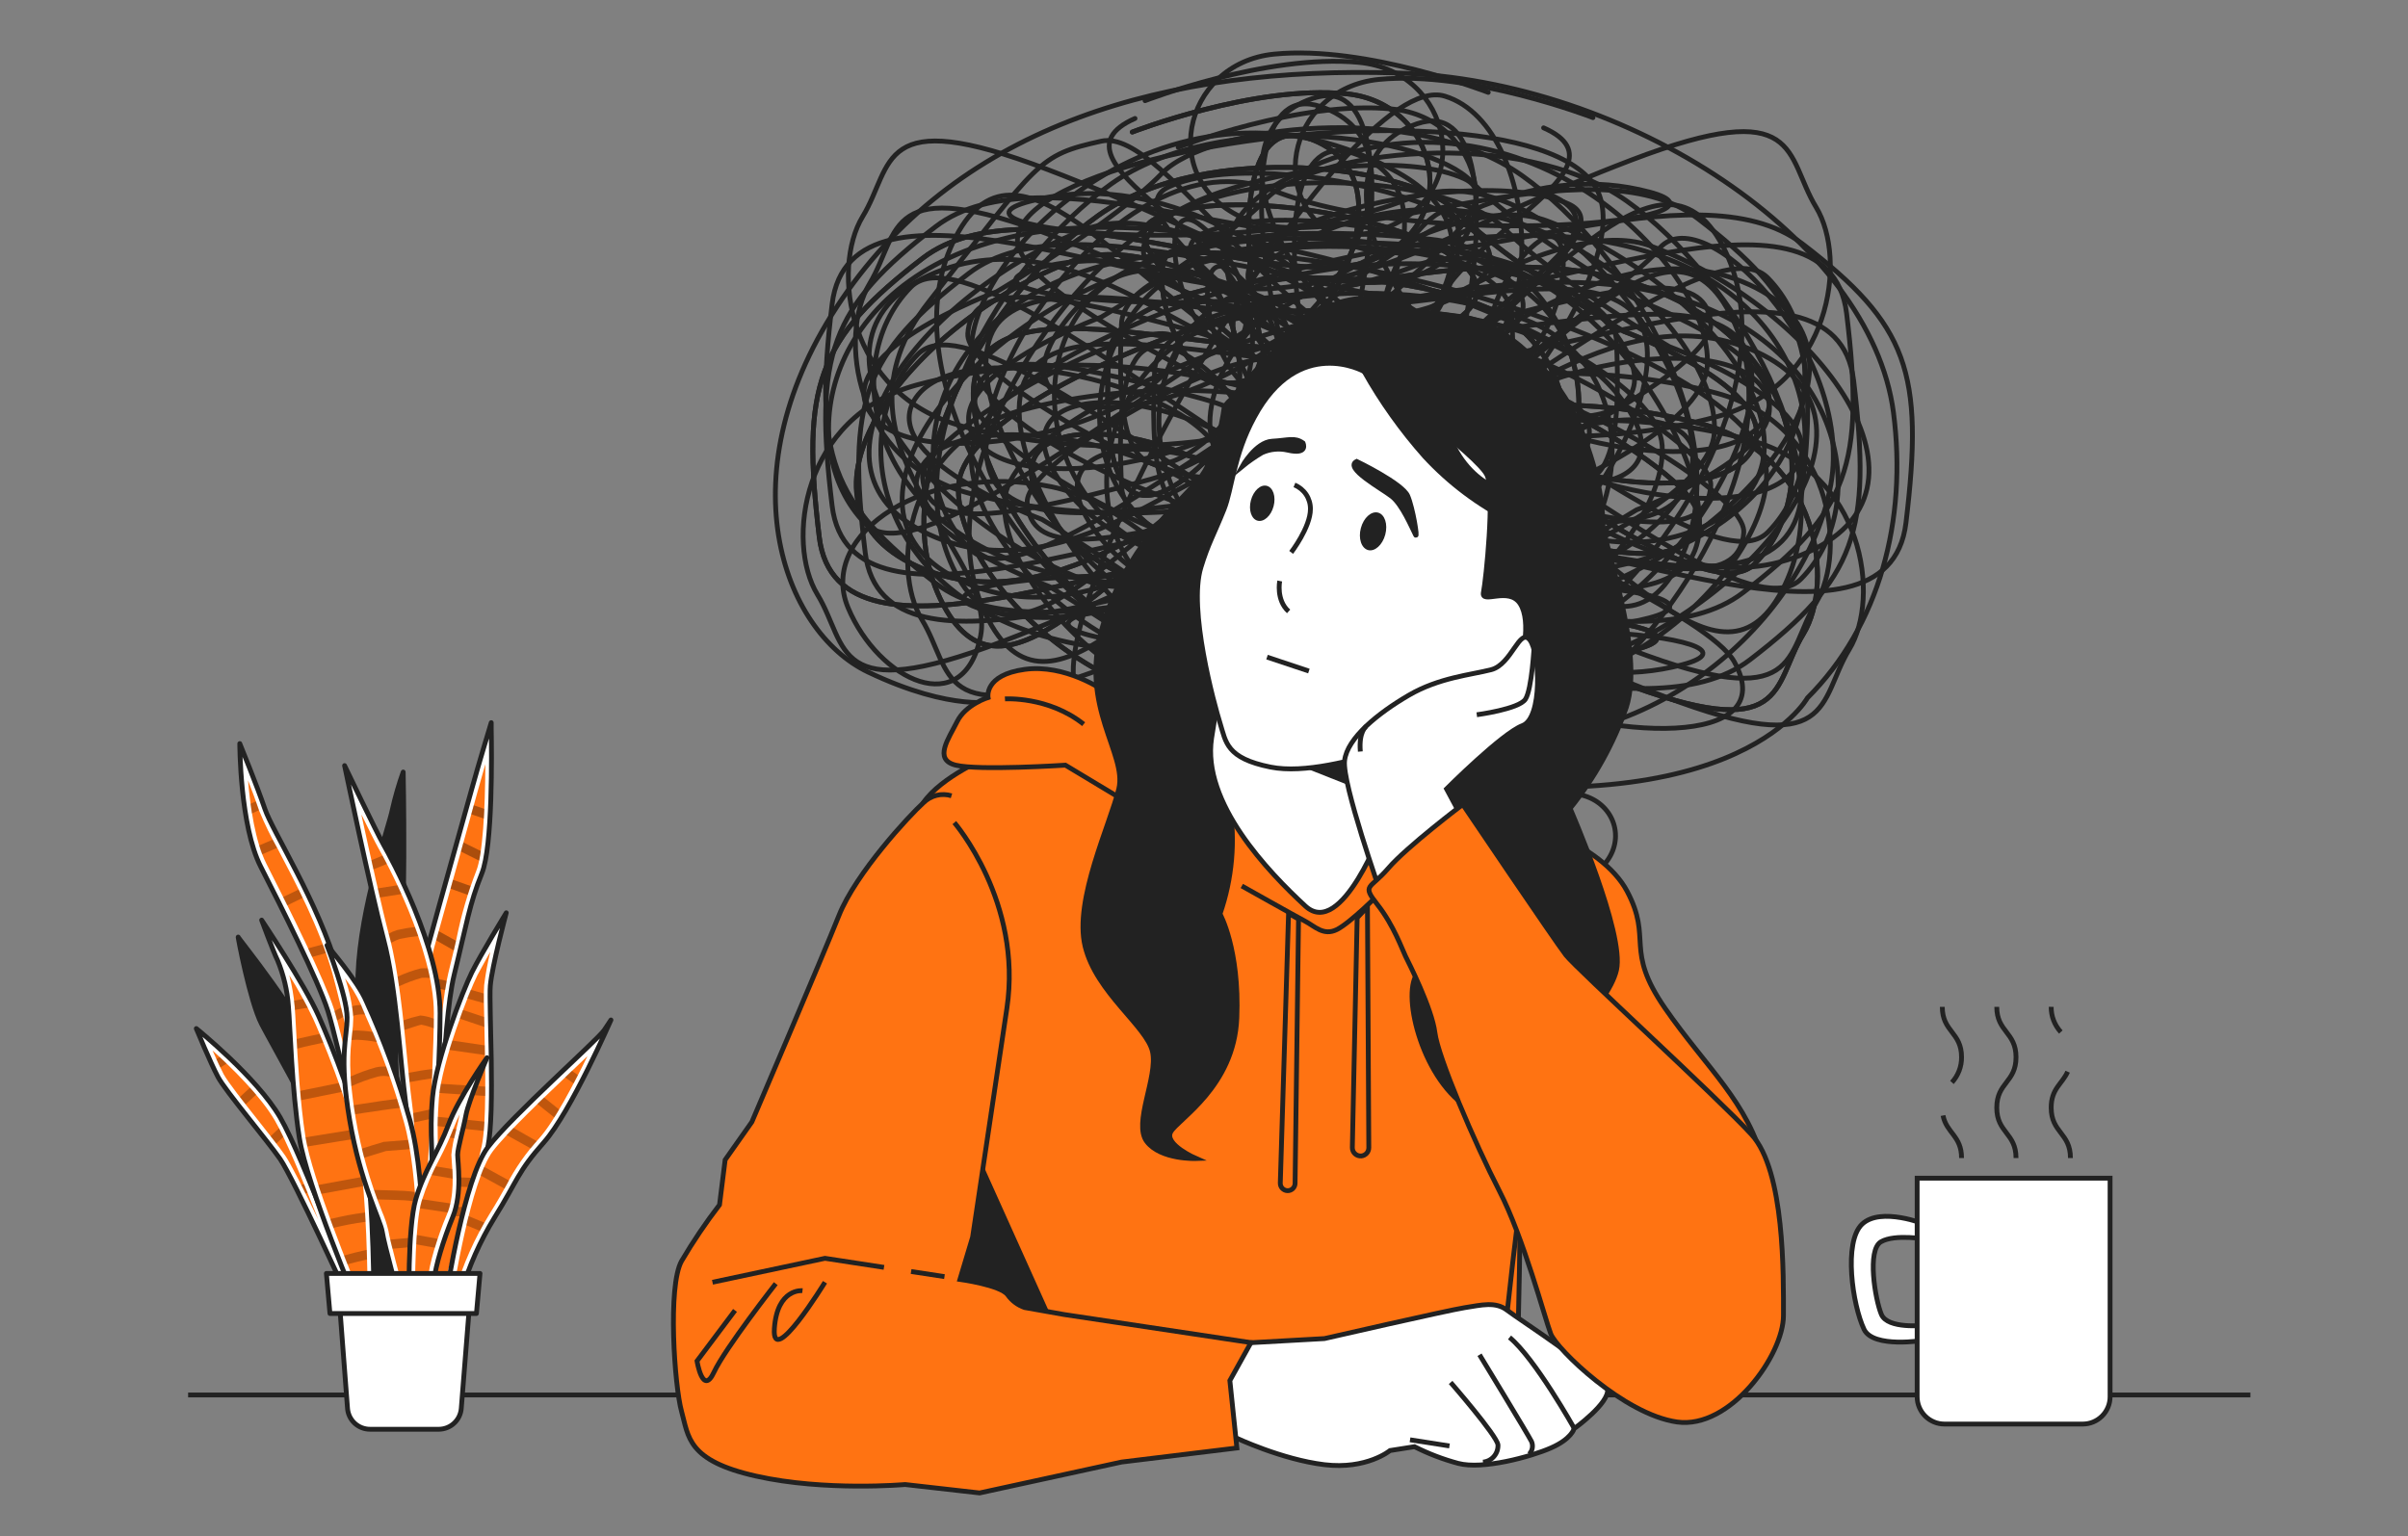 <?xml version="1.0" encoding="UTF-8"?> <svg xmlns="http://www.w3.org/2000/svg" width="500" height="319" viewBox="0 0 500 319" fill="none"><rect x="0" y="0" width="500" height="319" fill="#808080" stroke="none"/> <path d="M315.044 205.956C313.071 198.58 324.381 191.698 331.264 194.646C338.146 197.594 329.302 206.449 319.471 198.58C309.641 190.711 305.592 174.193 315.732 167.999C334.659 156.344 344.627 179.894 323.968 184.322C303.309 188.75 289.865 188.83 271.075 182.028C246.493 173.172 233.118 160.084 223.769 143.852C214.42 127.621 278.83 13.542 299.994 19.966C321.158 26.39 323.108 80.946 295.073 77.011C267.038 73.076 241.962 26.355 228.69 29.315C215.418 32.274 215.9 33.249 192.798 62.753C169.695 92.256 207.056 114.372 203.615 132.083C200.173 149.794 182.462 141.432 176.084 126.187C169.706 110.942 192.316 95.697 218.378 101.1C244.44 106.503 265.088 146.835 303.94 152.719C342.792 158.604 375.243 128.126 380.164 100.595C385.085 73.065 353.104 40.143 344.249 51.959C335.393 63.774 206.861 145.607 283.269 159.648C359.677 173.688 375.289 144.954 375.289 144.954C390.293 129.961 396.063 107.96 393.161 85.66C388.446 49.664 337.963 16.651 290.186 15.16C242.409 13.668 199.634 25.793 174.891 62.03C150.148 98.267 162.583 131.166 180.248 139.574C197.914 147.982 206.884 145.596 206.884 145.596C272.498 145.78 346.623 58.876 330.69 37.941C320.366 24.336 274.482 24.91 242.754 32.297C225.547 36.289 212.516 42.277 211.323 49.079C207.882 68.488 350.007 119.396 360.09 137.406C370.173 155.415 334.441 154.257 309.09 143.244C283.739 132.232 253.525 159.166 233.038 150.127C212.551 141.088 257.517 124.891 256.152 108.097C254.787 91.304 223.907 131.257 191.754 118.169C159.601 105.081 188.599 66.951 223.024 54.092C257.448 41.233 348.424 133.288 364.403 117.056C380.382 100.825 372.754 63.429 329.176 56.478C285.598 49.527 200.449 79.42 199.038 100.745C197.627 122.069 241.102 165.246 287.743 138.828C334.384 112.41 219.158 54.895 240.15 45.328C261.142 35.761 327.157 52.693 300.498 67.662C273.84 82.632 219.25 58.623 205.117 73.054C190.985 87.484 229.126 148.143 261.6 135.215C294.075 122.287 361.788 129.055 339.741 134.871C317.693 140.686 294.293 130.661 267.691 107.535C241.09 84.41 204.441 85.11 216.508 105C228.575 124.891 259.524 128.653 294.178 125.086C328.832 121.518 336.357 74.361 307.129 63.223C277.901 52.085 230.812 58.979 230.204 73.834C229.596 88.689 229.206 112.835 247.193 98.531C265.179 84.226 255.911 59.77 246.103 52.956C236.295 46.143 241.985 82.563 257.345 79.34C272.704 76.116 295.887 36.897 271.569 28.672C247.25 20.448 263.768 105.528 280.195 107.008C296.621 108.487 296.185 89.801 284.29 76.46C272.395 63.12 271.305 98.359 305.305 107.788C339.305 117.217 351.842 117.607 352.565 107.409C353.288 97.212 294.66 66.561 299.799 81.6C304.938 96.638 352.565 107.409 362.889 94.722C373.213 82.035 337.183 68.821 337.183 68.821C337.183 68.821 312.245 54.081 302.896 44.261C293.547 34.442 250.531 28.833 228.082 44.732C205.634 60.631 182.279 99.884 195.86 125.602C209.442 151.32 233.256 112.514 263.654 97.085C294.052 81.657 330.071 81.657 353.873 88.195C377.675 94.734 380.99 120.933 374.44 131.682C367.89 142.43 371.641 155.06 336.104 141.501C300.567 127.942 287.479 117.194 262.231 114.854C236.984 112.514 173.905 142.9 170.119 111.573C166.334 80.246 169.649 70.427 191.627 53.599C213.606 36.771 265.042 61.548 284.669 54.069C304.295 46.59 298.698 21.343 279.53 19.473C260.362 17.603 235.114 27.422 235.114 27.422" stroke="#222222" stroke-linecap="round" stroke-linejoin="round"></path> <path d="M332.846 147.167C353.322 138.163 308.379 121.931 309.744 105.138C311.109 88.344 341.989 128.286 374.142 115.209C406.295 102.132 377.296 63.991 342.872 51.133C308.448 38.273 217.483 130.282 201.469 114.097C185.456 97.911 193.107 60.447 236.697 53.519C280.286 46.59 365.424 76.449 366.777 97.773C368.131 119.098 324.713 162.286 278.072 135.857C231.431 109.428 346.715 51.958 325.723 42.369C304.731 32.779 238.716 49.733 265.363 64.703C292.01 79.672 346.623 55.652 360.755 70.082C374.887 84.513 336.758 145.183 304.261 132.255C271.763 119.327 204.073 126.095 226.132 131.911C248.191 137.727 271.568 127.667 298.181 104.564C324.794 81.462 361.42 82.15 349.376 102.041C337.331 121.931 306.348 125.682 271.706 122.126C237.064 118.57 229.504 71.39 258.721 60.263C287.937 49.136 335.037 56.019 335.645 70.874C336.253 85.729 336.643 109.875 318.657 95.559C300.67 81.244 309.939 56.799 319.746 49.985C329.554 43.172 323.865 79.603 308.505 76.369C293.145 73.134 269.962 33.926 294.281 25.69C318.599 17.454 302.081 102.545 285.643 104.025C269.205 105.505 269.664 86.819 281.56 73.489C293.455 60.16 294.51 95.388 260.545 104.817C226.579 114.246 213.996 114.624 213.284 104.427C212.573 94.229 271.178 63.59 265.994 78.617C260.809 93.644 213.284 104.427 202.972 91.74C192.66 79.053 228.678 65.85 228.678 65.85C228.678 65.85 253.616 51.098 262.965 41.279C272.314 31.46 315.33 25.851 337.779 41.749C360.228 57.648 383.594 96.925 370.035 122.642C356.476 148.36 332.628 109.554 302.242 94.114C271.855 78.674 235.848 78.686 212 85.224C188.152 91.763 184.882 117.951 191.432 128.711C197.982 139.47 194.231 152.088 229.768 138.53C265.305 124.971 278.394 114.211 303.641 111.871C328.889 109.531 391.968 139.929 395.753 108.602C399.539 77.275 396.223 67.456 374.245 50.628C352.267 33.8 300.831 58.577 281.204 51.087C261.577 43.596 267.175 18.36 286.343 16.49C305.511 14.62 330.759 24.428 330.759 24.428" stroke="#222222" stroke-linecap="round" stroke-linejoin="round"></path> <path d="M311.143 141.891C331.619 132.886 286.664 116.655 288.029 99.861C289.394 83.068 320.274 123.021 352.427 109.933C384.58 96.845 355.582 58.727 321.169 45.856C286.756 32.986 195.768 125.006 179.755 108.82C163.741 92.635 171.404 55.182 214.982 48.242C258.56 41.302 343.709 71.184 345.132 92.508C346.554 113.833 303.056 157.021 256.415 130.592C209.774 104.163 325 46.671 304.008 37.104C283.016 27.537 217.001 44.468 243.659 59.426C270.318 74.384 324.908 50.387 339.041 64.818C353.173 79.248 315.043 139.918 282.558 126.99C250.072 114.062 182.37 120.819 204.417 126.635C226.464 132.45 249.865 122.436 276.466 99.299C303.068 76.162 339.717 76.874 327.661 96.764C315.605 116.655 284.645 120.417 249.991 116.85C215.338 113.282 207.801 66.125 237.006 54.987C266.211 43.849 313.323 50.812 313.931 65.598C314.539 80.384 314.929 104.599 296.942 90.295C278.956 75.99 288.224 51.534 298.032 44.721C307.84 37.907 302.15 74.338 286.79 71.104C271.431 67.869 248.259 28.661 272.566 20.436C296.873 12.212 280.378 97.292 263.94 98.772C247.502 100.251 247.95 81.565 259.845 68.236C271.74 54.907 272.83 90.134 238.83 99.552C204.83 108.969 192.292 109.371 191.57 99.173C190.847 88.975 249.475 58.337 244.336 73.364C239.197 88.391 191.57 99.173 181.246 86.486C170.922 73.799 206.952 60.585 206.952 60.585C206.952 60.585 231.902 45.833 241.251 36.014C250.599 26.195 293.627 20.586 316.064 36.484C338.501 52.383 361.948 91.66 348.332 117.378C334.716 143.096 310.925 104.278 280.527 88.849C250.129 73.421 214.133 73.421 190.285 79.971C166.437 86.521 163.168 112.697 169.718 123.446C176.268 134.194 172.517 146.824 208.054 133.265C243.591 119.706 256.656 108.958 281.892 106.618C307.128 104.278 370.219 134.676 374.004 103.349C377.789 72.021 374.474 62.202 352.496 45.363C330.518 28.523 279.082 53.312 259.455 45.833C239.828 38.354 245.426 13.107 264.594 11.237C283.762 9.367 309.021 19.186 309.021 19.186" stroke="#222222" stroke-linecap="round" stroke-linejoin="round"></path> <path d="M321.983 40.487C342.459 49.492 297.504 65.724 298.881 82.517C300.257 99.311 331.125 59.357 363.279 72.446C395.432 85.534 366.433 123.652 332.009 136.522C297.584 149.393 206.62 57.373 190.606 73.558C174.593 89.744 182.244 127.197 225.833 134.137C269.423 141.076 354.561 111.195 355.972 89.87C357.382 68.546 313.907 25.369 267.267 51.786C220.626 78.204 335.806 135.697 314.86 145.263C293.914 154.83 227.852 137.899 254.499 122.941C281.146 107.983 335.76 131.98 349.88 117.55C364.001 103.119 325.895 42.461 293.363 55.4C260.831 68.339 193.176 61.571 215.223 55.755C237.27 49.94 260.705 59.988 287.318 83.068C313.93 106.147 350.557 105.494 338.501 85.603C326.445 65.712 295.485 61.95 260.843 65.517C226.2 69.085 218.641 116.242 247.858 127.38C277.074 138.518 324.174 131.624 324.782 116.769C325.39 101.915 325.78 77.768 307.793 92.073C289.807 106.377 299.076 130.833 308.883 137.647C318.691 144.46 313.001 108.04 297.642 111.263C282.282 114.487 259.099 153.706 283.418 161.931C307.736 170.155 291.218 85.075 274.78 83.595C258.342 82.116 258.789 100.802 270.696 114.143C282.603 127.483 283.67 92.245 249.682 82.815C215.693 73.386 203.132 72.996 202.421 83.194C201.71 93.392 260.315 124.042 255.13 109.004C249.945 93.965 202.421 83.194 192.109 95.881C181.796 108.568 217.815 121.782 217.815 121.782C217.815 121.782 242.753 136.534 252.067 146.353C261.382 156.172 304.432 161.782 326.881 145.883C349.33 129.984 372.696 90.707 359.137 65.001C345.579 39.295 321.731 78.089 291.344 93.518C260.957 108.946 224.95 108.946 201.102 102.408C177.254 95.869 174.065 69.67 180.557 58.921C187.05 48.173 183.368 35.544 218.905 49.102C254.442 62.661 267.53 73.409 292.778 75.749C318.026 78.089 381.104 47.691 384.89 79.019C388.675 110.346 385.36 120.165 363.382 137.004C341.403 153.844 289.968 129.055 270.341 136.534C250.714 144.013 256.312 169.261 275.48 171.13C294.648 173 319.895 163.227 319.895 163.227" stroke="#222222" stroke-linecap="round" stroke-linejoin="round"></path> <path d="M320.515 26.55C341.002 35.555 296.047 51.787 297.412 68.58C298.777 85.374 329.657 45.432 361.81 58.509C393.963 71.586 364.965 109.727 330.54 122.585C296.116 135.444 205.151 43.436 189.138 59.621C173.124 75.807 180.775 113.26 224.365 120.2C267.955 127.139 353.092 97.258 354.503 75.945C355.914 54.632 312.439 11.432 265.832 37.861C219.226 64.29 334.417 121.783 313.425 131.349C292.434 140.916 226.418 123.985 253.065 109.015C279.712 94.046 334.326 118.054 348.458 103.635C362.59 89.216 324.461 28.535 291.975 41.463C259.489 54.391 191.776 47.623 213.835 41.807C235.893 35.991 259.237 46.017 285.849 69.165C312.462 92.314 349.1 91.579 337.044 71.689C324.988 51.798 294.017 48.047 259.374 51.603C224.732 55.159 217.184 102.316 246.332 113.455C275.48 124.593 322.648 117.699 323.256 102.844C323.864 87.989 324.254 63.843 306.268 78.158C288.281 92.474 297.55 116.919 307.357 123.721C317.165 130.523 311.475 94.115 296.116 97.338C280.756 100.561 257.573 139.78 281.892 148.017C306.21 156.253 289.692 71.161 273.266 69.681C256.839 68.202 257.275 86.888 269.17 100.217C281.066 113.546 282.213 78.342 248.213 68.901C214.213 59.461 201.664 59.082 200.953 69.291C200.241 79.501 258.847 110.128 253.662 95.101C248.477 80.074 200.953 69.291 190.64 81.978C180.328 94.665 216.347 107.868 216.347 107.868C216.347 107.868 241.285 122.608 250.633 132.428C259.982 142.247 302.998 147.856 325.447 131.969C347.896 116.081 371.262 76.793 357.703 51.075C344.145 25.358 320.297 64.164 289.921 79.592C259.546 95.021 223.527 95.032 199.679 88.482C175.831 81.932 172.562 55.756 179.112 44.996C185.662 34.236 181.911 21.618 217.448 35.177C252.985 48.735 266.073 59.495 291.321 61.835C316.569 64.175 379.647 33.777 383.433 65.105C387.218 96.432 383.903 106.251 361.925 123.079C339.946 139.907 288.511 115.129 268.884 122.608C249.257 130.087 254.855 155.347 274.023 157.216C293.191 159.086 318.438 149.267 318.438 149.267" stroke="#222222" stroke-linecap="round" stroke-linejoin="round"></path> <path d="M233.014 150.127C212.539 141.122 257.493 124.891 256.128 108.098C254.763 91.304 223.884 131.257 191.73 118.169C159.577 105.081 188.576 66.951 223 54.092C257.425 41.233 348.424 133.288 364.403 117.056C380.382 100.825 372.754 63.43 329.176 56.478C285.597 49.527 200.448 79.42 199.037 100.745C197.626 122.069 241.101 165.246 287.742 138.828C334.383 112.411 219.157 54.895 240.149 45.328C261.141 35.762 327.157 52.693 300.498 67.662C273.84 82.632 219.249 58.623 205.117 73.054C190.985 87.484 229.126 148.143 261.6 135.215C294.074 122.287 361.787 129.055 339.74 134.871C317.693 140.687 294.292 130.661 267.691 107.535C241.09 84.41 204.44 85.11 216.508 105C228.575 124.891 259.524 128.653 294.178 125.086C328.831 121.519 336.356 74.361 307.128 63.223C277.9 52.085 230.812 58.979 230.204 73.834C229.596 88.689 229.206 112.835 247.193 98.531C265.179 84.226 255.91 59.77 246.103 52.957C236.295 46.143 241.985 82.563 257.344 79.34C272.704 76.117 295.887 36.897 271.568 28.673C247.25 20.448 263.768 105.528 280.195 107.008C296.621 108.488 296.185 89.801 284.29 76.461C272.394 63.12 271.305 98.359 305.304 107.788C339.304 117.217 351.842 117.607 352.565 107.409C353.288 97.212 294.659 66.561 299.798 81.6C304.937 96.638 352.565 107.409 362.889 94.722C373.213 82.035 337.182 68.821 337.182 68.821C337.182 68.821 312.244 54.081 302.896 44.262C293.547 34.442 250.531 28.833 228.082 44.732C205.633 60.631 182.278 99.884 195.86 125.602C209.442 151.32 233.255 112.514 263.653 97.085C294.051 81.657 330.07 81.657 353.873 88.195C377.675 94.734 380.99 120.934 374.44 131.682C367.89 142.43 371.641 155.06 336.104 141.501C300.567 127.942 287.479 117.194 262.231 114.854C236.983 112.514 173.905 142.9 170.119 111.573C166.334 80.246 169.649 70.427 191.627 53.599C213.606 36.771 265.041 61.548 284.668 54.069C304.295 46.59 298.697 21.343 279.529 19.473C260.361 17.603 235.114 27.422 235.114 27.422" stroke="#222222" stroke-linecap="round" stroke-linejoin="round"></path> <path d="M242.547 153.305C222.071 144.3 267.026 128.069 265.661 111.275C264.296 94.482 233.416 134.435 201.263 121.347C169.11 108.258 198.097 70.129 232.567 57.27C267.037 44.411 357.968 136.419 373.97 120.234C389.972 104.048 382.332 66.596 338.754 59.656C295.176 52.716 210.027 82.598 208.604 103.911C207.182 125.224 250.68 168.423 297.321 142.006C343.962 115.588 228.69 58.073 249.682 48.517C270.674 38.962 336.689 55.882 310.031 70.851C283.372 85.821 228.77 61.812 214.649 76.243C200.529 90.673 238.647 151.332 271.133 138.404C303.618 125.476 371.32 132.244 349.273 138.06C327.226 143.876 303.825 133.85 277.224 110.713C250.622 87.576 213.973 88.299 226.029 108.189C238.085 128.08 269.045 131.843 303.687 128.275C338.329 124.708 345.889 77.539 316.684 66.401C287.479 55.262 240.356 62.156 239.748 77.011C239.14 91.866 238.761 116.013 256.748 101.708C274.734 87.404 265.466 62.948 255.601 56.134C245.736 49.32 251.494 85.741 266.854 82.517C282.213 79.294 305.385 40.075 281.066 31.85C256.748 23.625 273.266 108.706 289.704 110.185C306.142 111.665 305.695 92.979 293.799 79.638C281.904 66.297 280.814 101.536 314.814 110.965C348.814 120.394 361.352 120.784 362.074 110.587C362.797 100.389 304.169 69.739 309.308 84.777C314.447 99.816 362.074 110.587 372.329 97.888C382.584 85.19 346.634 71.999 346.634 71.999C346.634 71.999 321.697 57.258 312.348 47.439C302.999 37.62 259.971 32.011 237.534 47.91C215.097 63.808 191.65 103.073 205.266 128.791C218.882 154.509 242.673 115.703 273.071 100.274C303.469 84.846 339.465 84.846 363.313 91.384C387.161 97.923 390.522 124.111 383.984 134.859C377.445 145.608 381.173 158.237 345.648 144.679C310.122 131.12 297.011 120.36 271.763 118.031C246.516 115.703 183.437 146.078 179.652 114.751C175.866 83.424 179.193 73.604 201.16 56.776C223.127 39.949 274.574 64.726 294.212 57.247C313.85 49.768 308.276 24.52 289.062 22.639C269.848 20.758 244.635 30.588 244.635 30.588" stroke="#222222" stroke-linecap="round" stroke-linejoin="round"></path> <path d="M235.675 143.589C215.2 134.584 260.143 118.353 258.778 101.559C257.413 84.766 226.533 124.719 194.38 111.631C162.227 98.542 191.271 60.413 225.684 47.554C260.097 34.695 351.073 126.703 367.087 110.518C383.1 94.332 375.449 56.88 331.859 49.94C288.27 43 203.132 72.882 201.721 94.195C200.31 115.508 243.751 158.707 290.392 132.255C337.033 105.803 221.807 48.322 242.799 38.755C263.791 29.189 329.806 46.154 303.159 61.135C276.512 76.117 221.899 52.096 207.766 66.515C193.634 80.934 231.764 141.616 264.261 128.688C296.758 115.76 364.448 122.528 342.39 128.344C320.331 134.16 296.953 124.134 270.34 100.997C243.728 77.86 207.101 78.583 219.146 98.473C231.19 118.364 262.173 122.115 296.804 118.548C331.435 114.98 338.994 67.823 309.789 56.685C280.584 45.546 233.473 52.44 232.865 67.295C232.257 82.15 231.867 106.297 249.853 91.992C267.84 77.688 258.571 53.232 248.764 46.418C238.956 39.604 244.646 76.025 260.005 72.801C275.365 69.578 298.548 30.359 274.229 22.134C249.911 13.909 266.429 98.99 282.867 100.469C299.305 101.949 298.846 83.263 286.95 69.922C275.055 56.581 273.977 91.82 307.965 101.249C341.954 110.678 354.514 111.069 355.226 100.871C355.937 90.673 297.343 59.988 302.54 75.05C307.736 90.111 355.249 100.859 365.561 88.161C375.873 75.463 339.843 62.282 339.843 62.282C339.843 62.282 314.905 47.542 305.556 37.723C296.208 27.904 253.214 22.283 230.743 38.194C208.271 54.104 184.928 93.357 198.486 119.075C212.045 144.793 235.893 105.987 266.28 90.558C296.666 75.13 332.674 75.13 356.522 81.668C380.37 88.207 383.639 114.395 377.101 125.143C370.562 135.892 374.302 148.521 338.765 134.963C303.228 121.404 290.139 110.644 264.892 108.315C239.644 105.987 176.565 136.362 172.78 105.035C168.995 73.708 172.31 63.888 194.288 47.06C216.266 30.233 267.702 55.01 287.329 47.531C306.956 40.052 301.392 14.793 282.179 12.957C262.965 11.122 237.763 20.907 237.763 20.907" stroke="#222222" stroke-linecap="round" stroke-linejoin="round"></path> <path d="M235.675 24.6C215.2 33.605 260.143 49.836 258.778 66.63C257.413 83.423 226.533 43.47 194.38 56.547C162.227 69.624 191.271 107.776 225.684 120.635C260.097 133.494 351.039 41.44 367.052 57.694C383.066 73.948 375.415 111.332 331.825 118.272C288.235 125.212 203.098 95.33 201.687 74.017C200.276 52.704 243.751 9.516 290.392 35.899C337.033 62.282 221.807 119.832 242.799 129.399C263.791 138.966 329.806 122.034 303.159 107.065C276.512 92.095 221.899 116.104 207.766 101.685C193.634 87.266 231.764 26.585 264.261 39.512C296.758 52.44 364.448 45.672 342.39 39.856C320.331 34.041 296.953 44.066 270.34 67.203C243.728 90.34 207.101 89.618 219.146 69.727C231.19 49.836 262.173 46.074 296.804 49.664C331.435 53.255 338.994 100.389 309.789 111.527C280.584 122.665 233.473 115.771 232.865 100.916C232.257 86.061 231.867 61.915 249.853 76.219C267.84 90.524 258.571 114.98 248.764 121.794C238.956 128.607 244.646 92.187 260.005 95.41C275.365 98.634 298.548 137.853 274.229 146.078C249.911 154.302 266.429 69.222 282.867 67.742C299.305 66.263 298.846 84.949 286.95 98.29C275.055 111.63 273.977 76.391 307.965 66.962C341.954 57.533 354.514 57.143 355.226 67.341C355.937 77.539 297.343 108.166 302.54 93.139C307.736 78.112 355.249 67.329 365.561 80.028C375.873 92.726 339.843 105.872 339.843 105.872C339.843 105.872 314.905 120.612 305.556 130.431C296.208 140.25 253.214 145.906 230.743 129.961C208.271 114.016 184.928 74.9 198.486 49.125C212.045 23.35 235.893 62.213 266.28 77.642C296.666 93.07 332.674 93.07 356.522 86.532C380.37 79.993 383.639 53.794 377.101 43.045C370.562 32.297 374.302 19.668 338.765 33.226C303.228 46.785 290.139 57.545 264.892 59.873C239.644 62.202 176.565 31.827 172.78 63.154C168.995 94.481 172.31 104.3 194.288 121.128C216.266 137.956 267.702 113.179 287.329 120.658C306.956 128.137 301.358 153.396 282.19 155.266C263.022 157.136 237.774 147.316 237.774 147.316" stroke="#222222" stroke-linecap="round" stroke-linejoin="round"></path> <path d="M39.06 289.71H467.28" stroke="#222222" stroke-miterlimit="10"></path> <path d="M315 285.16L178.27 297.24C178.27 297.24 187.9 172.3 191.69 166.75C195.48 161.2 205.41 157.12 205.41 157.12C205.41 157.12 242.2 152.12 255.92 154.49C269.64 156.86 293.87 162.66 304.38 171.42C309.847 182.431 313.375 194.301 314.81 206.51C316.41 219.86 315.7 259.73 315 285.16Z" fill="#FF7312" stroke="#222222" stroke-miterlimit="10"></path> <path d="M315.1 170.23C315.1 170.23 332.47 174.97 337.84 185.07C343.21 195.17 337.21 197.07 345.73 209.39C354.25 221.71 363.1 229 366.26 241.92C369.42 254.84 367.26 263.09 364.68 262.77C362.1 262.45 358.93 277.34 336.89 241.92C314.85 206.5 304.89 186.72 304.67 179.07C304.45 171.42 311.31 164.86 315.1 170.23Z" fill="#FF7312" stroke="#222222" stroke-miterlimit="10"></path> <path d="M200.06 234.14L220.96 280.59L193.09 279.43L200.06 234.14Z" fill="#222222" stroke="#222222" stroke-miterlimit="10"></path> <path d="M313 272.1C313 272.1 315.07 252.95 315.73 249.55Z" fill="#FF7312"></path> <path d="M313 272.1C313 272.1 315.07 252.95 315.73 249.55" stroke="#222222" stroke-miterlimit="10"></path> <path d="M257.85 184C257.85 184 269 190.27 271 191.32C273 192.37 274.82 194.44 277.6 193.05C280.38 191.66 286.6 185.42 286.6 185.42" stroke="#222222" stroke-miterlimit="10"></path> <path d="M281.8 190.62L280.8 238.33C280.796 238.572 280.843 238.812 280.938 239.034C281.033 239.256 281.174 239.456 281.352 239.62C281.529 239.784 281.739 239.909 281.968 239.987C282.197 240.064 282.439 240.093 282.68 240.07C283.105 240.028 283.499 239.828 283.784 239.509C284.069 239.191 284.225 238.777 284.22 238.35L283.94 188.35L281.8 190.62Z" stroke="#222222" stroke-miterlimit="10"></path> <path d="M269.63 190.87L268.91 245.77C268.907 245.976 268.863 246.18 268.78 246.368C268.697 246.557 268.577 246.727 268.427 246.868C268.276 247.009 268.099 247.118 267.905 247.189C267.712 247.26 267.506 247.291 267.3 247.28C266.898 247.259 266.521 247.082 266.248 246.787C265.975 246.492 265.829 246.102 265.84 245.7L267.56 189.7L269.63 190.87Z" stroke="#222222" stroke-miterlimit="10"></path> <path d="M229.1 143.4C229.1 143.4 221.22 137.85 212.75 139.02C204.28 140.19 205.16 144.86 205.16 144.86C205.16 144.86 200.49 146.32 198.74 149.86C196.99 153.4 193.74 157.74 198.45 158.91C203.16 160.08 221.22 158.91 221.22 158.91L237.22 168.54C237.22 168.54 235.23 150.69 229.1 143.4Z" fill="#FF7312" stroke="#222222" stroke-miterlimit="10"></path> <path d="M208.67 145.15C208.67 145.15 217.67 144.56 225.01 150.4" stroke="#222222" stroke-miterlimit="10"></path> <path d="M293.91 64.58C293.91 64.58 303.54 65.68 305 66.04C314.63 68.37 324 79.14 327.62 87.53C332 97.75 332.82 104.91 332.82 108.71C332.82 112.51 341.49 135.22 337.69 146.9C335.025 154.514 331.078 161.616 326.02 167.9C326.02 167.9 337.4 193.9 335.65 201.47C333.9 209.04 320.47 220.74 320.47 220.74C320.47 220.74 325.47 231.83 326.02 234.74C326.57 237.65 322.51 244.37 316.38 246.12C310.25 247.87 312.3 244.96 314.05 241.12C315.8 237.28 314.92 235.87 305.29 230.32C295.66 224.77 290.99 206.97 294.2 202.32C297.41 197.67 293.61 195.32 290.4 188.6C287.19 181.88 285.4 169.6 288.4 163.21C291.4 156.82 262.13 156.78 262.13 156.78L256 106.91L254 91.05C253.787 89.285 253.943 87.495 254.46 85.794C254.976 84.093 255.841 82.518 257 81.17C262.3 74.95 272.27 64.17 279.06 62.53C288.65 60.2 293.91 64.58 293.91 64.58Z" fill="#222222" stroke="#222222" stroke-miterlimit="10"></path> <path d="M254.21 84.43C254.21 84.43 253.04 94.94 248.66 99.9C244.28 104.86 233.48 114.2 228.81 130.55C224.14 146.9 234.06 156.55 232.31 163.83C230.56 171.11 222.97 186.89 225.31 196.53C227.65 206.17 238.16 213.17 239.31 218.42C240.46 223.67 235.22 233.31 238.14 237.1C241.06 240.89 248.36 240.61 248.36 240.61C248.36 240.61 241.64 237.69 243.1 235.06C244.56 232.43 256.24 225.72 256.82 211.41C257.4 197.1 253.32 189.81 253.32 189.81C255.854 182.501 256.541 174.679 255.32 167.04C253.32 154.49 258.81 139.98 260.56 125.96C262.31 111.94 255.91 91.14 257.37 88.22C258.83 85.3 258.58 78.88 254.21 84.43Z" fill="#222222" stroke="#222222" stroke-miterlimit="10"></path> <path d="M299.45 146L287.19 171.69C287.19 171.69 278.63 195.18 271.04 188.17C263.45 181.16 249.53 166.73 251.58 153.3C253.63 139.87 255.08 135.2 255.08 135.2C255.08 135.2 255.66 144.84 269.39 146.59C283.12 148.34 299.45 146 299.45 146Z" fill="white" stroke="#222222" stroke-miterlimit="10"></path> <path d="M265.91 156.94L288.68 165.95L295.29 153.07L265.91 156.94Z" fill="#222222" stroke="#222222" stroke-miterlimit="10"></path> <path d="M283.25 77.16C283.25 77.16 307.25 94.82 308.81 98.77C310.37 102.72 308.55 120.38 308.02 123.01C307.49 125.64 313.29 121.7 315.66 125.39C318.03 129.08 316.19 137.24 314.66 140.67C313.13 144.1 303.59 143.83 303.59 143.83L298.65 150.22C297.48 152.22 290.16 155.22 287.92 155.9C280.92 157.9 270.85 160.72 263.82 159.31C254.6 157.47 254.56 154.09 253.37 150.31C252.11 146.31 246.68 126.49 249.37 117.8C250.82 113.02 252.09 110.95 254.15 105.8C255.85 101.54 256.09 94.62 260.42 86.67C269.68 69.47 283.25 77.16 283.25 77.16Z" fill="white" stroke="#222222" stroke-miterlimit="10"></path> <path d="M281.7 95.83C281.7 95.83 291.2 100.41 292.3 102.99C293.4 105.57 294.42 112.04 293.94 111.1C293.12 109.47 291.14 104.77 289 103.1C286.86 101.43 279 97.17 281.7 95.83Z" fill="#222222" stroke="#222222" stroke-miterlimit="10"></path> <path d="M270.56 92C270.56 92 271.78 94.52 267.35 93.48C265.573 93.075 263.712 93.261 262.05 94.01C260.591 94.868 259.2 95.838 257.89 96.91C257.89 96.91 260.72 91.82 264.15 91.63C267.58 91.44 268.8 90.76 270.56 92Z" fill="#222222" stroke="#222222" stroke-miterlimit="10"></path> <path d="M265.72 120.66C265.72 120.66 264.93 124.61 267.57 126.98" stroke="#222222" stroke-miterlimit="10"></path> <path d="M271.78 139.37L263.09 136.47" stroke="#222222" stroke-miterlimit="10"></path> <path d="M282.57 109.68C282 111.82 282.68 113.86 284.07 114.24C285.46 114.62 287.07 113.17 287.64 111.02C288.21 108.87 287.54 106.83 286.14 106.46C284.74 106.09 283.14 107.53 282.57 109.68Z" fill="#222222"></path> <path d="M259.74 103.91C259.21 105.91 259.83 107.8 261.13 108.14C262.43 108.48 263.92 107.14 264.45 105.14C264.98 103.14 264.35 101.25 263.05 100.9C261.75 100.55 260.27 101.91 259.74 103.91Z" fill="#222222"></path> <path d="M268.78 100.72C269.772 101.122 270.62 101.815 271.213 102.707C271.805 103.599 272.114 104.649 272.1 105.72C272.1 109.52 268.1 114.72 268.1 114.72" stroke="#222222" stroke-miterlimit="10"></path> <path d="M283.25 77.16C286.796 83.462 291.003 89.369 295.8 94.78C300.934 100.337 307.033 104.918 313.8 108.3L314.04 102.37C314.04 102.37 303.6 101.37 299.8 87.19C296 73.01 286.12 75 283.25 77.16Z" fill="#222222" stroke="#222222" stroke-miterlimit="10"></path> <path d="M259.75 278.85L275 278C275 278 300.65 272.12 304.13 271.58C307.61 271.04 310.54 270.25 312.95 272.12C315.36 273.99 333.26 285.48 333.79 288.42C334.32 291.36 326.85 296.71 326.85 296.71C326.85 296.71 326.31 298.84 322.04 300.71C317.77 302.58 307.87 305.26 302.79 303.92C299.652 303.08 296.609 301.917 293.71 300.45L288.63 301.25C288.63 301.25 283.82 305.25 275 304.19C266.18 303.13 256.56 298.58 256.56 298.58C256.56 298.58 253.08 288.95 253.88 284.41C254.68 279.87 259.75 278.85 259.75 278.85Z" fill="white" stroke="#222222" stroke-miterlimit="10"></path> <path d="M326.9 296.69C326.9 296.69 318.72 282.08 313.44 277.76" stroke="#222222" stroke-miterlimit="10"></path> <path d="M307.21 281.36C307.21 281.36 317.28 297.91 318 299.36C318.193 299.797 318.251 300.283 318.166 300.754C318.08 301.224 317.855 301.658 317.52 302" stroke="#222222" stroke-miterlimit="10"></path> <path d="M301.21 287.11C301.21 287.11 310.8 298.11 311.04 300.06C311.083 300.944 310.784 301.811 310.205 302.482C309.626 303.152 308.811 303.574 307.93 303.66" stroke="#222222" stroke-miterlimit="10"></path> <path d="M292.78 299.02L300.97 300.3" stroke="#222222" stroke-miterlimit="10"></path> <path d="M198.16 170.84C198.16 170.84 212.37 187.29 209.07 209.41C204.59 239.41 201.95 256.95 201.95 256.95L199.32 265.71C199.32 265.71 207.79 266.88 209.25 268.92C210.114 270.14 211.338 271.06 212.75 271.55L220.93 273L259.75 278.84L255.37 286.72L256.83 300.72L232.89 303.64L203.41 310.06L187.94 308.31C187.94 308.31 171.3 309.77 156.99 306.56C142.68 303.35 142.99 298.39 141.52 293.13C140.05 287.87 138.6 267.13 141.52 261.9C143.904 257.848 146.535 253.947 149.4 250.22L150.57 240.88L156.12 233C156.12 233 170.72 198.84 174.22 190.08C177.72 181.32 188.81 169.36 191.73 166.73C192.478 165.977 193.417 165.444 194.447 165.186C195.476 164.929 196.556 164.958 197.57 165.27" fill="#FF7312"></path> <path d="M198.16 170.84C198.16 170.84 212.37 187.29 209.07 209.41C204.59 239.41 201.95 256.95 201.95 256.95L199.32 265.71C199.32 265.71 207.79 266.88 209.25 268.92C210.114 270.14 211.338 271.06 212.75 271.55L220.93 273L259.75 278.84L255.37 286.72L256.83 300.72L232.89 303.64L203.41 310.06L187.94 308.31C187.94 308.31 171.3 309.77 156.99 306.56C142.68 303.35 142.99 298.39 141.52 293.13C140.05 287.87 138.6 267.13 141.52 261.9C143.904 257.848 146.535 253.947 149.4 250.22L150.57 240.88L156.12 233C156.12 233 170.72 198.84 174.22 190.08C177.72 181.32 188.81 169.36 191.73 166.73C192.478 165.977 193.417 165.444 194.447 165.186C195.476 164.929 196.556 164.958 197.57 165.27" stroke="#222222" stroke-miterlimit="10"></path> <path d="M183.55 263.21L171.3 261.33L147.94 266.3" stroke="#222222" stroke-miterlimit="10"></path> <path d="M196.11 265.13L189.18 264.07" stroke="#222222" stroke-miterlimit="10"></path> <path d="M171.3 266.3C171.3 266.3 160.21 284.39 160.79 275.93C161.37 267.47 166.63 268.05 166.63 268.05" stroke="#222222" stroke-miterlimit="10"></path> <path d="M161.08 266.59C161.08 266.59 150.57 280 148.24 285C145.91 290 144.73 282.66 144.73 282.66L152.62 272.15" stroke="#222222" stroke-miterlimit="10"></path> <path d="M304.42 171.42L300.36 163.84C300.36 163.84 311.92 152.28 316.12 150.7C320.32 149.12 319.74 135.52 317.64 132.89C315.54 130.26 313.89 137.98 309.64 139.08C305.39 140.18 298.8 140.72 292.5 144.4C286.2 148.08 279.71 153.26 279.19 157.99C278.67 162.72 286.68 185.42 286.68 185.42L304.42 171.42Z" fill="white" stroke="#222222" stroke-miterlimit="10"></path> <path d="M318.56 134C318.56 134 318.1 143.17 316.73 145.23C315.36 147.29 306.64 148.44 306.64 148.44" stroke="#222222" stroke-miterlimit="10"></path> <path d="M283.68 150.88C283.68 150.88 282.11 151.88 282.46 156.08" stroke="#222222" stroke-miterlimit="10"></path> <path d="M303.73 167.07C303.73 167.07 292.04 175.91 288.25 180.34C284.46 184.77 282.67 183.61 286.04 187.9C289.41 192.19 291.21 197.33 291.84 198.59C292.47 199.85 297.32 209.42 297.95 214.48C298.58 219.54 306.25 237.48 311.31 247.29C316.37 257.1 320.78 273.82 322 277C323.22 280.18 337.16 293.74 348.21 295.32C359.26 296.9 370.32 281.42 370.32 273.21C370.32 265 370.63 243.21 363.69 235.63C356.75 228.05 327.36 201.2 325.15 198.36C322.94 195.52 303.73 167.07 303.73 167.07Z" fill="#FF7312" stroke="#222222" stroke-miterlimit="10"></path> <path d="M72.77 270.62C72.77 270.62 60.94 244.7 58.16 240.7C55.38 236.7 46.85 226.62 45.28 223.7C43.71 220.78 40.76 213.61 40.76 213.61C40.76 213.61 53.29 223.7 58.16 232.05C63.03 240.4 74.33 271.36 74.33 271.36L72.77 270.62Z" fill="white" stroke="#222222" stroke-linecap="round" stroke-linejoin="round"></path> <path d="M66.12 253.36C62.88 245.14 59.26 236.46 57.04 232.66C54.1 227.61 48.18 221.82 44.14 218.18C44.94 220 45.8 221.88 46.42 223.06C47.29 224.69 50.68 228.98 53.68 232.77C55.92 235.61 58.04 238.29 59.21 239.97C60.38 241.65 63.26 247.4 66.12 253.36Z" fill="#FF7312"></path> <g opacity="0.25"> <path d="M58.84 236.12L57.38 237.5C57.01 237.01 56.61 236.5 56.19 235.96L57.94 234.31C58.23 234.86 58.53 235.47 58.84 236.12Z" fill="black"></path> <path d="M63.44 247.85C63.14 247.23 62.84 246.64 62.55 246.07L63.13 245.93C63.37 246.53 63.62 247.13 63.87 247.74L63.44 247.85Z" fill="black"></path> <path d="M51.91 225.89C52.34 226.37 52.76 226.89 53.18 227.35L51.01 229.35L49.82 227.82L51.91 225.89Z" fill="black"></path> <path d="M47.06 220.9L45.75 221.7C45.49 221.16 45.21 220.56 44.93 219.94L45.61 219.53L47.06 220.9Z" fill="black"></path> </g> <path d="M77.64 270.62C77.64 270.62 73.81 216.7 74.33 202.44C74.85 188.18 80.77 171.65 81.46 168.17C82.055 165.517 82.81 162.902 83.72 160.34C83.72 160.34 84.42 192.34 82.72 205.57C81.02 218.8 83.42 233.57 83.59 241.05C83.76 248.53 85.5 269.58 85.5 269.58L77.64 270.62Z" fill="#222222" stroke="#222222" stroke-linecap="round" stroke-linejoin="round"></path> <path d="M85.46 269.58C85.46 269.58 74.16 215.66 70.16 201.58C66.16 187.5 56.59 172.69 55 168C53.41 163.31 49.79 154.43 49.79 154.43C49.79 154.43 49.79 171.48 54.14 180C58.49 188.52 66 203.48 68.07 209.92C70.14 216.36 77.64 250.44 79.72 258.79C81.8 267.14 81.64 270.62 81.64 270.62L85.46 269.58Z" fill="white" stroke="#222222" stroke-linecap="round" stroke-linejoin="round"></path> <path d="M83.95 268.65C82.27 260.65 72.53 214.65 68.95 201.92C66.35 192.75 61.38 183.34 57.76 176.47C56.285 173.867 54.972 171.175 53.83 168.41C53.25 166.66 52.37 164.31 51.5 162.06C51.96 167.58 53 174.84 55.33 179.41C60.63 189.79 67.33 203.41 69.33 209.52C70.7 213.77 74.33 229.79 77.33 242.66C78.92 249.6 80.33 255.58 81.01 258.48C81.915 261.93 82.534 265.449 82.86 269L83.95 268.65Z" fill="#FF7312"></path> <g opacity="0.25"> <path d="M67 196.13C67.23 196.74 67.45 197.35 67.66 197.95L64.8 198.74C64.53 198.15 64.25 197.56 63.97 196.96L67 196.13Z" fill="black"></path> <path d="M69.44 210L70.81 209.25L71.28 211.2L69.98 211.91C69.78 211.15 69.6 210.5 69.44 210Z" fill="black"></path> <path d="M53.76 168.27L52.3 168.95C52.19 168.28 52.09 167.62 52 166.95L53.12 166.43C53.35 167.09 53.57 167.71 53.76 168.27Z" fill="black"></path> <path d="M54.43 177.43C54.2 176.84 53.99 176.23 53.8 175.59L56.63 174.38L57.53 176.1L54.43 177.43Z" fill="black"></path> <path d="M62.83 186.48L59.64 188.03L58.78 186.3L62 184.74L62.83 186.48Z" fill="black"></path> </g> <path d="M83.2 269.23C83.03 268.01 72.2 233.57 67.2 221.92C62.2 210.27 49.63 195.13 49.46 194.61C49.29 194.09 51.89 208 54.33 212.7C56.77 217.4 63.33 228.53 68.07 239.31C71.953 248.683 75.321 258.26 78.16 268C78.187 268.898 78.009 269.791 77.64 270.61L83.2 269.23Z" fill="#222222" stroke="#222222" stroke-linecap="round" stroke-linejoin="round"></path> <path d="M102 150.08C102 150.08 102 150.52 102 151.29C102.09 156.29 102.32 175.81 100.05 181.39C97.45 187.83 96.92 191.83 94.31 202.44C91.7 213.05 91.36 244.36 91.01 247.14C90.66 249.92 86.01 270.8 86.01 270.8H79.92C79.92 270.8 86.18 206.44 88.92 196.35C91.66 186.26 96.58 168.87 97.97 163.82C99.36 158.77 102 150.08 102 150.08Z" fill="white" stroke="#222222" stroke-linecap="round" stroke-linejoin="round"></path> <path d="M85 269.51C86.66 262.07 89.53 249.04 89.79 246.98C89.87 246.34 89.96 243.72 90.08 240.4C90.45 229.85 91.14 210.21 93.08 202.13C93.78 199.31 94.32 196.96 94.8 194.9C95.747 190.123 97.112 185.438 98.88 180.9C100.23 177.57 100.74 168.19 100.78 158.7C100.22 160.63 99.66 162.58 99.23 164.16L96.09 175.45C94.15 182.45 91.81 190.79 90.18 196.68C87.69 205.73 82.26 260 81.32 269.5L85 269.51Z" fill="#FF7312"></path> <g opacity="0.33"> <path d="M94.06 182.72L97.71 184C97.49 184.62 97.29 185.23 97.1 185.84L93.54 184.55C93.72 184 93.89 183.34 94.06 182.72Z" fill="black"></path> <path d="M100.46 170L97.85 169.11C98.04 168.44 98.21 167.82 98.37 167.24L100.57 167.99C100.54 168.68 100.5 169.35 100.46 170Z" fill="black"></path> <path d="M95.7 176.85L96.09 175.46L96.23 174.96L99.83 176.74C99.73 177.47 99.62 178.13 99.49 178.74L95.7 176.85Z" fill="black"></path> <path d="M89 202.91L92.76 203.7C92.64 204.3 92.53 204.93 92.43 205.61L88.71 204.82C88.79 204.16 88.89 203.52 89 202.91Z" fill="black"></path> <path d="M90.57 195.3C90.74 194.68 90.92 194.05 91.1 193.39L94.69 195.39L94.23 197.39L90.57 195.3Z" fill="black"></path> </g> <path d="M88.49 270.8C88.49 270.8 91.38 224.18 91.38 210.45C91.38 196.72 81.17 178.11 79.63 175.4C78.09 172.69 71.55 159 71.55 159C71.55 159 76.94 184.84 79.63 195C82.32 205.16 83.1 220.66 84.25 229.15C85.4 237.64 85.79 257.88 85.79 262.75C85.79 267.62 85.99 270.89 85.99 270.89L88.49 270.8Z" fill="white" stroke="#222222" stroke-linecap="round" stroke-linejoin="round"></path> <path d="M87.28 269.51C87.73 262.09 90.09 222.75 90.09 210.45C90.09 196.79 79.7 178.12 78.51 176.03C77.89 174.94 76.51 172.13 75.03 169.14C76.84 177.49 79.32 188.73 80.88 194.58C82.78 201.72 83.75 211.58 84.52 219.58C84.86 223.05 85.18 226.32 85.52 228.88C86.68 237.44 87.07 257.93 87.07 262.66C87.07 265.72 87.15 268.14 87.21 269.51H87.28Z" fill="#FF7312"></path> <g opacity="0.25"> <path d="M86.17 192.54C86.4 193.16 86.62 193.78 86.84 194.41C85.55 194.533 84.268 194.73 83 195C82.383 195.218 81.784 195.486 81.21 195.8C81.11 195.393 81.01 194.993 80.91 194.6C80.85 194.37 80.79 194.13 80.72 193.88C81.28 193.585 81.866 193.341 82.47 193.15C83.689 192.867 84.925 192.663 86.17 192.54Z" fill="black"></path> <path d="M85.8 231.17L89.42 230.38L89.33 232.38L85.97 233.11C85.92 232.43 85.86 231.78 85.8 231.17Z" fill="black"></path> <path d="M90.08 211.57C90.08 212.19 90.08 212.87 90.08 213.57C89.24 213.235 88.369 212.98 87.48 212.81C87.15 212.86 85.77 213.3 83.99 213.9L83.78 211.9C84.923 211.499 86.088 211.165 87.27 210.9C88.234 210.985 89.181 211.21 90.08 211.57Z" fill="black"></path> <path d="M87.59 203.07C85.969 203.531 84.388 204.119 82.86 204.83L82.56 202.83C84.1 202.121 85.7 201.548 87.34 201.12C87.839 201.073 88.341 201.073 88.84 201.12C88.99 201.77 89.14 202.43 89.27 203.12C88.713 203.05 88.15 203.033 87.59 203.07Z" fill="black"></path> <path d="M80.34 179.42L77.54 180.56L77.12 178.65L79.43 177.7C79.7 178.19 80 178.77 80.34 179.42Z" fill="black"></path> <path d="M82.52 183.86L83.36 185.68L78.87 186.39C78.73 185.77 78.58 185.14 78.44 184.5L82.52 183.86Z" fill="black"></path> <path d="M89.79 222C89.79 222.64 89.74 223.29 89.71 223.95C88.36 224.15 86.77 224.41 85.04 224.73C84.97 224.1 84.91 223.46 84.84 222.8C86.57 222.47 88.28 222.19 89.79 222Z" fill="black"></path> </g> <path d="M92.42 270.45C92.42 270.45 99.73 245.75 101.29 238.27C102.85 230.79 101.47 208.7 101.81 204.7C102.15 200.7 105.12 189.57 105.12 189.57C105.12 189.57 99.9 198.09 97.99 201.92C96.08 205.75 90.51 220.18 89.81 227.83C89.11 235.48 89.99 241.57 89.81 245.75C89.63 249.93 87.9 270.45 87.9 270.45H92.42Z" fill="white" stroke="#222222" stroke-linecap="round" stroke-linejoin="round"></path> <path d="M91.46 269.16C92.8 264.61 98.67 244.53 100.03 238C101.03 233.18 100.78 221.87 100.59 213.61C100.49 209.36 100.41 206 100.53 204.61C100.821 202.278 101.245 199.964 101.8 197.68C100.8 199.49 99.8 201.26 99.14 202.51C97.34 206.11 91.78 220.46 91.14 227.97C90.82 232.073 90.787 236.193 91.04 240.3C91.13 242.41 91.21 244.22 91.14 245.82C90.99 249.39 89.74 264.45 89.34 269.18L91.46 269.16Z" fill="#FF7312"></path> <g opacity="0.25"> <path d="M95.47 211.56C95.69 210.94 95.91 210.34 96.13 209.75L100.53 211.22C100.53 211.88 100.53 212.56 100.58 213.28L95.47 211.56Z" fill="black"></path> <path d="M93.92 216.11L100.66 217.11C100.66 217.75 100.66 218.4 100.66 219.11L93.29 218.05C93.52 217.35 93.72 216.73 93.92 216.11Z" fill="black"></path> <path d="M97 207.37C97.25 206.73 97.49 206.12 97.72 205.56L100.42 206.32C100.42 206.9 100.42 207.58 100.42 208.32L97 207.37Z" fill="black"></path> <path d="M91.1 245.8C91.1 245.34 91.1 244.86 91.1 244.36L98.38 244.63L97.86 246.55L91.06 246.29C91.08 246.11 91.09 245.94 91.1 245.8Z" fill="black"></path> <path d="M90.78 250.67H96.78L96.24 252.6H90.66C90.69 251.93 90.74 251.28 90.78 250.67Z" fill="black"></path> <path d="M90.86 231.94L100.59 232.94C100.59 233.62 100.51 234.27 100.45 234.87L90.83 233.87C90.83 233.25 90.84 232.6 90.86 231.94Z" fill="black"></path> <path d="M91.21 227C91.29 226.4 91.4 225.76 91.53 225.09L100.77 225.67C100.77 226.32 100.77 226.97 100.77 227.61L91.21 227Z" fill="black"></path> </g> <path d="M92.77 268.36C92.77 268.36 96.42 244.7 101.29 238.27C106.16 231.84 124.08 216 125.47 213.92L126.86 211.83C126.86 211.83 118.51 230.96 112.95 237.23C107.39 243.5 107.55 245.05 102.68 252.88C99.681 257.767 97.344 263.029 95.73 268.53L95.38 269.93L92.38 270.45L92.77 268.36Z" fill="white" stroke="#222222" stroke-linecap="round" stroke-linejoin="round"></path> <path d="M94.33 268.8L94.48 268.22C96.125 262.593 98.516 257.212 101.59 252.22C103.2 249.64 104.23 247.77 105.15 246.13C106.979 242.591 109.276 239.315 111.98 236.39C115.06 232.93 119.07 225.28 121.98 219.34L118.84 222.34C113.1 227.8 105.23 235.27 102.34 239.09C97.72 245.19 94.1 268.36 94.06 268.6L94.01 268.9L94.33 268.8Z" fill="#FF7312"></path> <g opacity="0.25"> <path d="M106.6 234.23L111.46 237C111 237.53 110.58 238 110.19 238.5L105.19 235.72L106.6 234.23Z" fill="black"></path> <path d="M118.74 222.38L119.99 223.27C119.697 223.85 119.397 224.43 119.09 225.01L117.32 223.73L118.74 222.38Z" fill="black"></path> <path d="M111.56 229.26L112.96 227.91L116.09 230.42C115.75 230.99 115.41 231.55 115.09 232.08L111.56 229.26Z" fill="black"></path> <path d="M97.28 252.56L100.56 253.92C100.23 254.49 99.92 255.06 99.62 255.62L96.82 254.46C97 253.82 97.12 253.19 97.28 252.56Z" fill="black"></path> <path d="M100.52 242.33L105.68 245.16C105.5 245.47 105.33 245.78 105.15 246.11C104.97 246.44 104.88 246.6 104.74 246.85L99.8 244.14C100 243.5 100.28 242.9 100.52 242.33Z" fill="black"></path> </g> <path d="M74.33 271.32C74.33 271.32 63.72 246.27 62.16 236.32C60.6 226.37 60.24 213.01 59.89 209.01C59.658 205.719 58.895 202.487 57.63 199.44C56.76 197.7 54.33 191.09 54.33 191.09C54.33 191.09 63.2 204.35 66.16 211C69.12 217.65 74.16 230.31 75.9 240.05C77.64 249.79 77.64 270.66 77.64 270.66L74.33 271.32Z" fill="white" stroke="#222222" stroke-linecap="round" stroke-linejoin="round"></path> <path d="M76.34 269.58C76.34 265.24 76.11 248.52 74.63 240.24C72.63 228.86 66.24 214.29 64.98 211.49C63.509 208.419 61.87 205.431 60.07 202.54C60.616 204.639 60.987 206.78 61.18 208.94C61.27 210.01 61.36 211.72 61.48 213.88C61.8 219.88 62.29 228.88 63.43 236.16C64.78 244.7 73.15 265.16 75.11 269.84L76.34 269.58Z" fill="#FF7312"></path> <g opacity="0.25"> <path d="M69.24 255L68.57 253.17C69.87 252.87 71.11 252.59 72.15 252.39C73.19 252.19 74.56 251.97 75.8 251.82C75.8 252.46 75.87 253.11 75.91 253.75C74.75 253.9 73.58 254.08 72.52 254.29C71.46 254.5 70.44 254.71 69.24 255Z" fill="black"></path> <path d="M63.44 236.2L73.36 234.6C73.53 235.23 73.69 235.86 73.84 236.48L63.84 238.1C63.66 237.42 63.53 236.78 63.44 236.2Z" fill="black"></path> <path d="M63.92 209.3C63.01 209.43 62.12 209.57 61.29 209.73H61.24C61.24 209.44 61.24 209.16 61.18 208.93C61.12 208.7 61.1 208.17 61.06 207.8C61.67 207.68 62.3 207.58 62.94 207.48C63.29 208.12 63.61 208.72 63.92 209.3Z" fill="black"></path> <path d="M75.21 244.42C75.28 245.05 75.34 245.69 75.4 246.35L66.72 247.94C66.51 247.32 66.31 246.7 66.1 246.09L75.21 244.42Z" fill="black"></path> <path d="M64.32 215.17L66.38 214.73C66.62 215.29 66.87 215.89 67.14 216.55L64.73 217.06C63.73 217.26 62.73 217.51 61.73 217.78C61.73 217.1 61.65 216.45 61.61 215.78C62.52 215.58 63.45 215.35 64.32 215.17Z" fill="black"></path> <path d="M71 226.76L62.52 228.48L62.34 226.55L70.34 224.92C70.55 225.52 70.76 226.14 71 226.76Z" fill="black"></path> <path d="M75.55 259.71L76.15 259.58C76.15 260.25 76.15 260.91 76.21 261.58L75.95 261.64C74.75 261.9 73.45 262.22 72.14 262.57C71.91 261.98 71.68 261.38 71.43 260.76C72.84 260.34 74.25 260 75.55 259.71Z" fill="black"></path> </g> <path d="M87.9 271.67C87.9 271.67 88.9 246.27 85.12 232.67C82.749 224.214 79.723 215.956 76.07 207.97C74.33 203.8 67.9 196.32 67.9 196.32C67.9 196.32 72.07 206.93 72.07 211.32C72.07 215.71 70.33 219.15 72.59 232.54C74.85 245.93 79.03 253.41 79.38 255.85C79.73 258.29 83.2 270.85 83.2 270.85L87.9 271.67Z" fill="white" stroke="#222222" stroke-linecap="round" stroke-linejoin="round"></path> <path d="M86.66 270.13C86.81 264.52 87.08 244.4 83.88 233.05C81.778 225.478 79.103 218.077 75.88 210.91C75.49 210.01 75.14 209.22 74.88 208.5C73.991 206.626 72.908 204.849 71.65 203.2C72.563 205.819 73.138 208.545 73.36 211.31C73.34 212.517 73.249 213.723 73.09 214.92C72.71 218.36 72.23 222.64 73.86 232.31C74.988 238.919 76.819 245.389 79.32 251.61C79.884 252.9 80.329 254.239 80.65 255.61C80.91 257.41 83.15 265.72 84.23 269.61L86.66 270.13Z" fill="#FF7312"></path> <path opacity="0.25" d="M79.72 237.13C79.786 237.12 79.854 237.12 79.92 237.13L84.74 236.74C84.86 237.37 84.98 238.01 85.08 238.66L80.17 239.04C78.6 239.51 76.96 240.04 75.61 240.44C75.45 239.83 75.29 239.21 75.13 238.56C76.26 238.17 77.74 237.72 79.72 237.13Z" fill="black"></path> <path opacity="0.25" d="M77.66 247.13C80.55 247.19 84.18 247.29 85.23 247.43L86.14 247.57C86.2 248.237 86.25 248.903 86.29 249.57L84.97 249.36C84.13 249.25 81.15 249.16 78.36 249.1C78.14 248.47 77.9 247.83 77.66 247.13Z" fill="black"></path> <path opacity="0.25" d="M86.69 258.87L81.48 259.34C81.31 258.64 81.15 258 81.02 257.44C82.56 257.29 84.43 257.13 86.64 256.93C86.66 257.59 86.67 258.24 86.69 258.87Z" fill="black"></path> <path opacity="0.25" d="M73.43 229.53L75.43 229.22C77.97 228.83 80.55 228.43 82.43 228.22C82.62 228.83 82.81 229.46 83 230.1C81.18 230.28 78.33 230.72 75.75 231.1L73.75 231.41C73.61 230.78 73.52 230.14 73.43 229.53Z" fill="black"></path> <path opacity="0.25" d="M78 221.69C78.713 221.518 79.449 221.464 80.18 221.53C80.41 222.19 80.66 222.87 80.9 223.59C80.094 223.405 79.256 223.405 78.45 223.59C76.562 224.115 74.716 224.784 72.93 225.59C72.86 224.88 72.81 224.19 72.77 223.59C74.463 222.825 76.211 222.19 78 221.69Z" fill="black"></path> <path opacity="0.25" d="M74 215.93C73.665 215.934 73.332 215.957 73 216C73.04 215.627 73.08 215.267 73.12 214.92C73.12 214.62 73.19 214.33 73.22 214.05C73.479 214.018 73.739 214.002 74 214C75.149 214.028 76.295 214.135 77.43 214.32C77.71 214.987 78 215.687 78.3 216.42C76.881 216.146 75.444 215.982 74 215.93Z" fill="black"></path> <path opacity="0.25" d="M75.83 210.7C75.093 210.625 74.347 210.683 73.63 210.87L73.34 210.98C73.311 210.309 73.237 209.641 73.12 208.98C73.727 208.8 74.357 208.712 74.99 208.72L75.83 210.7Z" fill="black"></path> <path d="M84.94 271.49C84.94 271.49 84.59 254.97 86.33 249.05C88.07 243.13 91.03 239.14 93.12 233.57C95.21 228 101.12 219.66 101.12 219.66C101.12 219.66 97.29 228.66 96.77 231.49C96.25 234.32 95.03 238.44 95.03 239.83C95.03 241.22 96.03 247.83 94.03 252.71C92.03 257.59 90.37 263.14 90.2 265.58C90.03 268.02 90.03 271.14 90.03 271.14L84.94 271.49Z" fill="white" stroke="#222222" stroke-linecap="round" stroke-linejoin="round"></path> <path d="M88.71 269.94C88.71 268.79 88.77 267.02 88.88 265.49C89.07 262.71 90.8 256.87 92.8 252.2C94.4 248.47 94.01 243.49 93.8 241.1C93.75 240.54 93.72 240.1 93.72 239.83C93.89 238.158 94.208 236.505 94.67 234.89C94.95 233.69 95.25 232.46 95.45 231.42C95 232.33 94.61 233.21 94.3 234.02C93.402 236.326 92.374 238.58 91.22 240.77C89.728 243.532 88.5 246.428 87.55 249.42C86.17 254.11 86.15 266.08 86.19 270.11L88.71 269.94Z" fill="#FF7312"></path> <g opacity="0.25"> <path d="M94.69 234.89C94.563 235.423 94.443 235.933 94.33 236.42L93.41 236.26C93.67 235.66 93.92 235.05 94.16 234.43L94.77 234.53C94.74 234.65 94.72 234.77 94.69 234.89Z" fill="black"></path> <path d="M94 244.78L89.64 244.04C89.92 243.43 90.22 242.83 90.51 242.23L93.94 242.81C94 243.41 94 244.08 94 244.78Z" fill="black"></path> <path d="M87.57 249.42C87.601 249.301 87.637 249.185 87.68 249.07L93.52 249.93C93.38 250.566 93.193 251.191 92.96 251.8L87.21 250.95C87.317 250.383 87.437 249.873 87.57 249.42Z" fill="black"></path> <path d="M86.44 258.43C86.44 257.763 86.48 257.113 86.56 256.48L90.88 257.28C90.67 257.9 90.47 258.52 90.29 259.13L86.44 258.43Z" fill="black"></path> </g> <path d="M76.83 296.83H91.1C92.28 296.829 93.416 296.384 94.283 295.584C95.15 294.783 95.685 293.686 95.78 292.51L97.58 269.89H70.43L72.16 292.5C72.248 293.678 72.779 294.779 73.645 295.582C74.511 296.385 75.649 296.831 76.83 296.83Z" fill="white" stroke="#222222" stroke-linecap="round" stroke-linejoin="round"></path> <path d="M68.51 272.79H98.93L99.67 264.47H67.77L68.51 272.79Z" fill="white" stroke="#222222" stroke-linecap="round" stroke-linejoin="round"></path> <path d="M399.78 254.29C399.78 254.29 390.56 250.55 386.65 254.23C382.74 257.91 384.65 271.03 387.06 276.09C388.99 280.09 399.45 278.36 399.45 278.36V275.24C399.45 275.24 391.95 276.09 390.65 272.98C389.35 269.87 387.65 259.6 390.56 257.9C393.47 256.2 400.11 257.39 400.11 257.39L399.78 254.29Z" fill="white" stroke="#222222" stroke-miterlimit="10"></path> <path d="M438.14 244.69H398.08V290.08C398.08 291.584 398.678 293.026 399.741 294.089C400.804 295.153 402.246 295.75 403.75 295.75H432.47C433.974 295.75 435.416 295.153 436.479 294.089C437.543 293.026 438.14 291.584 438.14 290.08V244.69Z" fill="white" stroke="#222222" stroke-miterlimit="10"></path> <path d="M429.33 222.57C428.23 225.1 425.91 226.06 425.91 230.04C425.91 235.27 429.91 235.27 429.91 240.51" stroke="#222222" stroke-miterlimit="10"></path> <path d="M425.91 209.1C425.887 211.034 426.602 212.905 427.91 214.33" stroke="#222222" stroke-miterlimit="10"></path> <path d="M414.61 209.1C414.61 214.33 418.61 214.33 418.61 219.57C418.61 224.81 414.61 224.8 414.61 230.04C414.61 235.28 418.61 235.27 418.61 240.51" stroke="#222222" stroke-miterlimit="10"></path> <path d="M403.45 231.67C404.18 235.34 407.3 235.88 407.3 240.51" stroke="#222222" stroke-miterlimit="10"></path> <path d="M403.3 209.1C403.3 214.33 407.3 214.33 407.3 219.57C407.319 221.504 406.604 223.373 405.3 224.8" stroke="#222222" stroke-miterlimit="10"></path> </svg> 